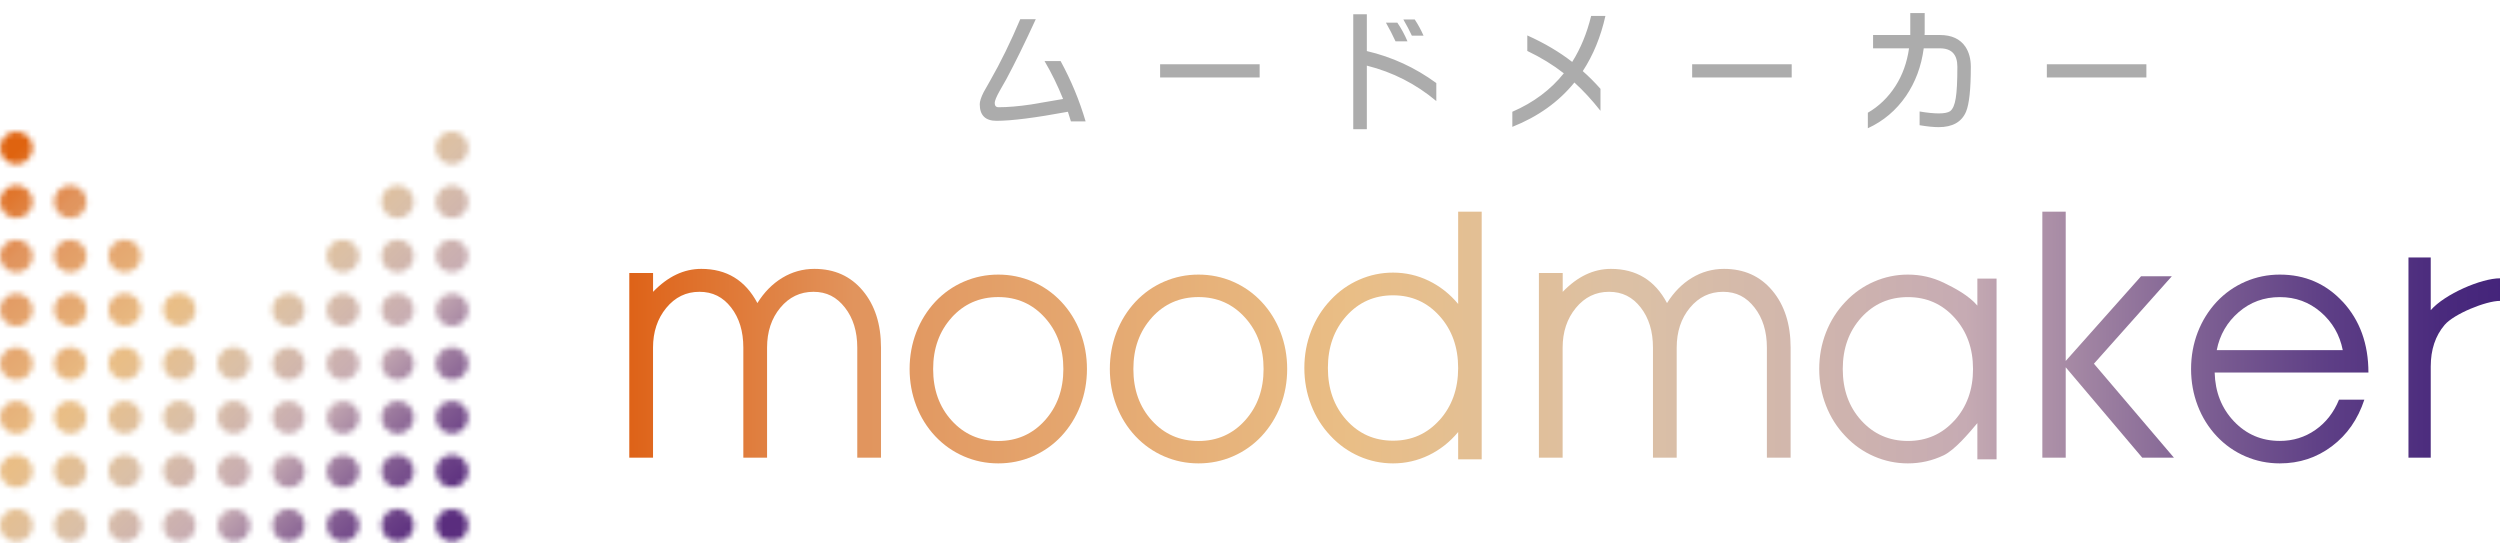 <?xml version="1.0" encoding="UTF-8"?>
<svg width="437px" height="95px" viewBox="0 0 437 95" version="1.1" xmlns="http://www.w3.org/2000/svg" xmlns:xlink="http://www.w3.org/1999/xlink">
    <title>moodmaker-logo-yomi</title>
    <defs>
        <path d="M5.708,12.266 C5.708,13.849 4.429,15.133 2.854,15.133 C1.278,15.133 7.99360578e-15,13.849 7.99360578e-15,12.266 C7.99360578e-15,10.683 1.278,9.399 2.854,9.399 C4.429,9.399 5.708,10.683 5.708,12.266 L5.708,12.266 Z M2.854,0 C1.278,0 7.99360578e-15,1.284 7.99360578e-15,2.867 C7.99360578e-15,4.45 1.278,5.734 2.854,5.734 C4.429,5.734 5.708,4.45 5.708,2.867 C5.708,1.284 4.429,0 2.854,0 Z M12.287,9.399 C10.712,9.399 9.433,10.683 9.433,12.266 C9.433,13.849 10.712,15.133 12.287,15.133 C13.863,15.133 15.141,13.849 15.141,12.266 C15.141,10.683 13.863,9.399 12.287,9.399 L12.287,9.399 Z M69.493,9.399 C67.918,9.399 66.64,10.683 66.64,12.266 C66.64,13.849 67.918,15.133 69.493,15.133 C71.069,15.133 72.347,13.849 72.347,12.266 C72.347,10.683 71.069,9.399 69.493,9.399 L69.493,9.399 Z M78.998,9.399 C77.422,9.399 76.144,10.683 76.144,12.266 C76.144,13.849 77.422,15.133 78.998,15.133 C80.573,15.133 81.851,13.849 81.851,12.266 C81.851,10.683 80.573,9.399 78.998,9.399 L78.998,9.399 Z M78.998,0 C77.422,0 76.144,1.284 76.144,2.867 C76.144,4.45 77.422,5.734 78.998,5.734 C80.573,5.734 81.851,4.45 81.851,2.867 C81.851,1.284 80.573,0 78.998,0 Z M2.854,56.497 C1.278,56.497 0,57.782 0,59.364 C0,60.947 1.278,62.231 2.854,62.231 C4.429,62.231 5.708,60.947 5.708,59.364 C5.708,57.782 4.429,56.497 2.854,56.497 Z M2.854,47.098 C1.278,47.098 0,48.383 0,49.965 C0,51.548 1.278,52.832 2.854,52.832 C4.429,52.832 5.708,51.548 5.708,49.965 C5.708,48.383 4.429,47.098 2.854,47.098 Z M2.854,37.699 C1.278,37.699 0,38.984 0,40.566 C0,42.149 1.278,43.434 2.854,43.434 C4.429,43.434 5.708,42.149 5.708,40.566 C5.708,38.984 4.429,37.699 2.854,37.699 L2.854,37.699 Z M2.854,28.301 C1.278,28.301 0,29.585 0,31.168 C0,32.75 1.278,34.035 2.854,34.035 C4.429,34.035 5.708,32.75 5.708,31.168 C5.708,29.585 4.429,28.301 2.854,28.301 Z M2.854,18.902 C1.278,18.902 0,20.186 0,21.769 C0,23.351 1.278,24.636 2.854,24.636 C4.429,24.636 5.708,23.351 5.708,21.769 C5.708,20.186 4.429,18.902 2.854,18.902 Z M12.287,56.484 C10.712,56.484 9.433,57.769 9.433,59.351 C9.433,60.934 10.712,62.218 12.287,62.218 C13.863,62.218 15.141,60.934 15.141,59.351 C15.141,57.769 13.863,56.484 12.287,56.484 Z M12.287,47.085 C10.712,47.085 9.433,48.37 9.433,49.952 C9.433,51.535 10.712,52.819 12.287,52.819 C13.863,52.819 15.141,51.535 15.141,49.952 C15.141,48.37 13.863,47.085 12.287,47.085 Z M12.287,37.686 C10.712,37.686 9.433,38.971 9.433,40.554 C9.433,42.136 10.712,43.421 12.287,43.421 C13.863,43.421 15.141,42.136 15.141,40.554 C15.141,38.971 13.863,37.686 12.287,37.686 L12.287,37.686 Z M12.287,28.288 C10.712,28.288 9.433,29.572 9.433,31.155 C9.433,32.737 10.712,34.022 12.287,34.022 C13.863,34.022 15.141,32.737 15.141,31.155 C15.141,29.572 13.863,28.288 12.287,28.288 Z M12.287,18.889 C10.712,18.889 9.433,20.173 9.433,21.756 C9.433,23.338 10.712,24.623 12.287,24.623 C13.863,24.623 15.141,23.338 15.141,21.756 C15.141,20.173 13.863,18.889 12.287,18.889 Z M21.791,56.471 C20.216,56.471 18.937,57.756 18.937,59.338 C18.937,60.921 20.216,62.205 21.791,62.205 C23.367,62.205 24.645,60.921 24.645,59.338 C24.645,57.756 23.367,56.471 21.791,56.471 Z M21.791,47.072 C20.216,47.072 18.937,48.357 18.937,49.939 C18.937,51.522 20.216,52.806 21.791,52.806 C23.367,52.806 24.645,51.522 24.645,49.939 C24.645,48.357 23.367,47.072 21.791,47.072 Z M21.791,37.674 C20.216,37.674 18.937,38.958 18.937,40.541 C18.937,42.123 20.216,43.408 21.791,43.408 C23.367,43.408 24.645,42.123 24.645,40.541 C24.645,38.958 23.367,37.674 21.791,37.674 L21.791,37.674 Z M21.791,28.275 C20.216,28.275 18.937,29.559 18.937,31.142 C18.937,32.724 20.216,34.009 21.791,34.009 C23.367,34.009 24.645,32.724 24.645,31.142 C24.645,29.559 23.367,28.275 21.791,28.275 Z M21.791,18.876 C20.216,18.876 18.937,20.16 18.937,21.743 C18.937,23.325 20.216,24.61 21.791,24.61 C23.367,24.61 24.645,23.325 24.645,21.743 C24.645,20.16 23.367,18.876 21.791,18.876 Z M31.354,56.458 C29.778,56.458 28.5,57.743 28.5,59.325 C28.5,60.908 29.778,62.192 31.354,62.192 C32.929,62.192 34.208,60.908 34.208,59.325 C34.208,57.743 32.929,56.458 31.354,56.458 Z M31.354,47.059 C29.778,47.059 28.5,48.344 28.5,49.926 C28.5,51.509 29.778,52.794 31.354,52.794 C32.929,52.794 34.208,51.509 34.208,49.926 C34.208,48.344 32.929,47.059 31.354,47.059 Z M31.354,37.661 C29.778,37.661 28.5,38.945 28.5,40.528 C28.5,42.11 29.778,43.395 31.354,43.395 C32.929,43.395 34.208,42.11 34.208,40.528 C34.208,38.945 32.929,37.661 31.354,37.661 L31.354,37.661 Z M31.354,28.262 C29.778,28.262 28.5,29.546 28.5,31.129 C28.5,32.711 29.778,33.996 31.354,33.996 C32.929,33.996 34.208,32.711 34.208,31.129 C34.208,29.546 32.929,28.262 31.354,28.262 Z M40.858,56.452 C39.283,56.452 38.004,57.736 38.004,59.319 C38.004,60.902 39.283,62.186 40.858,62.186 C42.433,62.186 43.712,60.902 43.712,59.319 C43.712,57.736 42.433,56.452 40.858,56.452 Z M40.858,47.053 C39.283,47.053 38.004,48.337 38.004,49.92 C38.004,51.503 39.283,52.787 40.858,52.787 C42.433,52.787 43.712,51.503 43.712,49.92 C43.712,48.337 42.433,47.053 40.858,47.053 Z M40.858,37.654 C39.283,37.654 38.004,38.938 38.004,40.521 C38.004,42.104 39.283,43.388 40.858,43.388 C42.433,43.388 43.712,42.104 43.712,40.521 C43.712,38.938 42.433,37.654 40.858,37.654 L40.858,37.654 Z M2.854,65.974 C1.278,65.974 0,67.258 0,68.841 C0,70.424 1.278,71.708 2.854,71.708 C4.429,71.708 5.708,70.424 5.708,68.841 C5.708,67.258 4.429,65.974 2.854,65.974 Z M12.287,65.974 C10.712,65.974 9.433,67.258 9.433,68.841 C9.433,70.424 10.712,71.708 12.287,71.708 C13.863,71.708 15.141,70.424 15.141,68.841 C15.141,67.258 13.863,65.974 12.287,65.974 Z M21.791,65.974 C20.216,65.974 18.937,67.258 18.937,68.841 C18.937,70.424 20.216,71.708 21.791,71.708 C23.367,71.708 24.645,70.424 24.645,68.841 C24.645,67.258 23.367,65.974 21.791,65.974 Z M31.354,65.974 C29.778,65.974 28.5,67.258 28.5,68.841 C28.5,70.424 29.778,71.708 31.354,71.708 C32.929,71.708 34.208,70.424 34.208,68.841 C34.208,67.258 32.929,65.974 31.354,65.974 Z M40.858,65.974 C39.283,65.974 38.004,67.258 38.004,68.841 C38.004,70.424 39.283,71.708 40.858,71.708 C42.433,71.708 43.712,70.424 43.712,68.841 C43.712,67.258 42.433,65.974 40.858,65.974 Z M50.427,56.497 C48.851,56.497 47.573,57.782 47.573,59.364 C47.573,60.947 48.851,62.231 50.427,62.231 C52.002,62.231 53.281,60.947 53.281,59.364 C53.281,57.782 52.002,56.497 50.427,56.497 Z M50.427,47.098 C48.851,47.098 47.573,48.383 47.573,49.965 C47.573,51.548 48.851,52.832 50.427,52.832 C52.002,52.832 53.281,51.548 53.281,49.965 C53.281,48.383 52.002,47.098 50.427,47.098 Z M50.427,37.699 C48.851,37.699 47.573,38.984 47.573,40.566 C47.573,42.149 48.851,43.434 50.427,43.434 C52.002,43.434 53.281,42.149 53.281,40.566 C53.281,38.984 52.002,37.699 50.427,37.699 L50.427,37.699 Z M50.427,28.301 C48.851,28.301 47.573,29.585 47.573,31.168 C47.573,32.75 48.851,34.035 50.427,34.035 C52.002,34.035 53.281,32.75 53.281,31.168 C53.281,29.585 52.002,28.301 50.427,28.301 Z M59.931,56.491 C58.356,56.491 57.077,57.775 57.077,59.358 C57.077,60.941 58.356,62.225 59.931,62.225 C61.506,62.225 62.785,60.941 62.785,59.358 C62.785,57.775 61.506,56.491 59.931,56.491 Z M59.931,47.092 C58.356,47.092 57.077,48.376 57.077,49.959 C57.077,51.542 58.356,52.826 59.931,52.826 C61.506,52.826 62.785,51.542 62.785,49.959 C62.785,48.376 61.506,47.092 59.931,47.092 Z M59.931,37.693 C58.356,37.693 57.077,38.977 57.077,40.56 C57.077,42.143 58.356,43.427 59.931,43.427 C61.506,43.427 62.785,42.143 62.785,40.56 C62.785,38.977 61.506,37.693 59.931,37.693 L59.931,37.693 Z M59.931,28.294 C58.356,28.294 57.077,29.578 57.077,31.161 C57.077,32.744 58.356,34.028 59.931,34.028 C61.506,34.028 62.785,32.744 62.785,31.161 C62.785,29.578 61.506,28.294 59.931,28.294 Z M59.931,18.895 C58.356,18.895 57.077,20.179 57.077,21.762 C57.077,23.345 58.356,24.629 59.931,24.629 C61.506,24.629 62.785,23.345 62.785,21.762 C62.785,20.179 61.506,18.895 59.931,18.895 Z M69.493,56.478 C67.918,56.478 66.64,57.762 66.64,59.345 C66.64,60.928 67.918,62.212 69.493,62.212 C71.069,62.212 72.347,60.928 72.347,59.345 C72.347,57.762 71.069,56.478 69.493,56.478 Z M69.493,47.079 C67.918,47.079 66.64,48.363 66.64,49.946 C66.64,51.529 67.918,52.813 69.493,52.813 C71.069,52.813 72.347,51.529 72.347,49.946 C72.347,48.363 71.069,47.079 69.493,47.079 Z M69.493,37.68 C67.918,37.68 66.64,38.964 66.64,40.547 C66.64,42.13 67.918,43.414 69.493,43.414 C71.069,43.414 72.347,42.13 72.347,40.547 C72.347,38.964 71.069,37.68 69.493,37.68 L69.493,37.68 Z M69.493,28.281 C67.918,28.281 66.64,29.565 66.64,31.148 C66.64,32.731 67.918,34.015 69.493,34.015 C71.069,34.015 72.347,32.731 72.347,31.148 C72.347,29.565 71.069,28.281 69.493,28.281 Z M69.493,18.882 C67.918,18.882 66.64,20.166 66.64,21.749 C66.64,23.332 67.918,24.616 69.493,24.616 C71.069,24.616 72.347,23.332 72.347,21.749 C72.347,20.166 71.069,18.882 69.493,18.882 Z M78.998,56.465 C77.422,56.465 76.144,57.749 76.144,59.332 C76.144,60.915 77.422,62.199 78.998,62.199 C80.573,62.199 81.851,60.915 81.851,59.332 C81.851,57.749 80.573,56.465 78.998,56.465 Z M78.998,47.066 C77.422,47.066 76.144,48.35 76.144,49.933 C76.144,51.516 77.422,52.8 78.998,52.8 C80.573,52.8 81.851,51.516 81.851,49.933 C81.851,48.35 80.573,47.066 78.998,47.066 Z M78.998,37.667 C77.422,37.667 76.144,38.951 76.144,40.534 C76.144,42.117 77.422,43.401 78.998,43.401 C80.573,43.401 81.851,42.117 81.851,40.534 C81.851,38.951 80.573,37.667 78.998,37.667 L78.998,37.667 Z M78.998,28.268 C77.422,28.268 76.144,29.552 76.144,31.135 C76.144,32.718 77.422,34.002 78.998,34.002 C80.573,34.002 81.851,32.718 81.851,31.135 C81.851,29.552 80.573,28.268 78.998,28.268 Z M78.998,18.869 C77.422,18.869 76.144,20.154 76.144,21.736 C76.144,23.319 77.422,24.603 78.998,24.603 C80.573,24.603 81.851,23.319 81.851,21.736 C81.851,20.154 80.573,18.869 78.998,18.869 Z M50.427,65.929 C48.851,65.929 47.573,67.213 47.573,68.796 C47.573,70.378 48.851,71.663 50.427,71.663 C52.002,71.663 53.281,70.378 53.281,68.796 C53.281,67.213 52.002,65.929 50.427,65.929 Z M59.931,65.929 C58.356,65.929 57.077,67.213 57.077,68.796 C57.077,70.378 58.356,71.663 59.931,71.663 C61.506,71.663 62.785,70.378 62.785,68.796 C62.785,67.213 61.506,65.929 59.931,65.929 Z M69.493,65.929 C67.918,65.929 66.64,67.213 66.64,68.796 C66.64,70.378 67.918,71.663 69.493,71.663 C71.069,71.663 72.347,70.378 72.347,68.796 C72.347,67.213 71.069,65.929 69.493,65.929 Z M78.998,65.929 C77.422,65.929 76.144,67.213 76.144,68.796 C76.144,70.378 77.422,71.663 78.998,71.663 C80.573,71.663 81.851,70.378 81.851,68.796 C81.851,67.213 80.573,65.929 78.998,65.929 Z" id="path-1"></path>
        <linearGradient x1="3.01%" y1="8.278%" x2="96.998%" y2="91.715%" id="linearGradient-3">
            <stop stop-color="#DF630F" offset="0%"></stop>
            <stop stop-color="#E1945D" offset="13%"></stop>
            <stop stop-color="#E9BE86" offset="39%"></stop>
            <stop stop-color="#DBC0A6" offset="54%"></stop>
            <stop stop-color="#C6ABB3" offset="71%"></stop>
            <stop stop-color="#B99CAC" offset="73%"></stop>
            <stop stop-color="#906C98" offset="82%"></stop>
            <stop stop-color="#72498A" offset="90%"></stop>
            <stop stop-color="#603481" offset="96%"></stop>
            <stop stop-color="#5A2D7E" offset="100%"></stop>
        </linearGradient>
        <linearGradient x1="-169.891%" y1="49.98%" x2="904.889%" y2="49.98%" id="linearGradient-4">
            <stop stop-color="#DE5D10" offset="0%"></stop>
            <stop stop-color="#E1945D" offset="13%"></stop>
            <stop stop-color="#E9BE86" offset="39%"></stop>
            <stop stop-color="#DBC0A6" offset="54%"></stop>
            <stop stop-color="#C6ABB3" offset="71%"></stop>
            <stop stop-color="#AE92A8" offset="75%"></stop>
            <stop stop-color="#806294" offset="83%"></stop>
            <stop stop-color="#5E3F86" offset="90%"></stop>
            <stop stop-color="#4A2A7D" offset="96%"></stop>
            <stop stop-color="#43237A" offset="100%"></stop>
        </linearGradient>
        <linearGradient x1="-680.727%" y1="-74.608%" x2="394.503%" y2="-74.608%" id="linearGradient-5">
            <stop stop-color="#DE5D10" offset="0%"></stop>
            <stop stop-color="#E1945D" offset="13%"></stop>
            <stop stop-color="#E9BE86" offset="39%"></stop>
            <stop stop-color="#DBC0A6" offset="54%"></stop>
            <stop stop-color="#C6ABB3" offset="71%"></stop>
            <stop stop-color="#AE92A8" offset="75%"></stop>
            <stop stop-color="#806294" offset="83%"></stop>
            <stop stop-color="#5E3F86" offset="90%"></stop>
            <stop stop-color="#4A2A7D" offset="96%"></stop>
            <stop stop-color="#43237A" offset="100%"></stop>
        </linearGradient>
        <linearGradient x1="-1082.063%" y1="49.992%" x2="359.613%" y2="49.992%" id="linearGradient-6">
            <stop stop-color="#DE5D10" offset="0%"></stop>
            <stop stop-color="#E1945D" offset="13%"></stop>
            <stop stop-color="#E9BE86" offset="39%"></stop>
            <stop stop-color="#DBC0A6" offset="54%"></stop>
            <stop stop-color="#C6ABB3" offset="71%"></stop>
            <stop stop-color="#AE92A8" offset="75%"></stop>
            <stop stop-color="#806294" offset="83%"></stop>
            <stop stop-color="#5E3F86" offset="90%"></stop>
            <stop stop-color="#4A2A7D" offset="96%"></stop>
            <stop stop-color="#43237A" offset="100%"></stop>
        </linearGradient>
        <linearGradient x1="-892.346%" y1="-74.608%" x2="183.333%" y2="-74.608%" id="linearGradient-7">
            <stop stop-color="#DE5D10" offset="0%"></stop>
            <stop stop-color="#E1945D" offset="13%"></stop>
            <stop stop-color="#E9BE86" offset="39%"></stop>
            <stop stop-color="#DBC0A6" offset="54%"></stop>
            <stop stop-color="#C6ABB3" offset="71%"></stop>
            <stop stop-color="#AE92A8" offset="75%"></stop>
            <stop stop-color="#806294" offset="83%"></stop>
            <stop stop-color="#5E3F86" offset="90%"></stop>
            <stop stop-color="#4A2A7D" offset="96%"></stop>
            <stop stop-color="#43237A" offset="100%"></stop>
        </linearGradient>
        <linearGradient x1="-9.979%" y1="49.98%" x2="753.891%" y2="49.98%" id="linearGradient-8">
            <stop stop-color="#DE5D10" offset="0%"></stop>
            <stop stop-color="#E1945D" offset="13%"></stop>
            <stop stop-color="#E9BE86" offset="39%"></stop>
            <stop stop-color="#DBC0A6" offset="54%"></stop>
            <stop stop-color="#C6ABB3" offset="71%"></stop>
            <stop stop-color="#AE92A8" offset="75%"></stop>
            <stop stop-color="#806294" offset="83%"></stop>
            <stop stop-color="#5E3F86" offset="90%"></stop>
            <stop stop-color="#4A2A7D" offset="96%"></stop>
            <stop stop-color="#43237A" offset="100%"></stop>
        </linearGradient>
        <linearGradient x1="-1856.092%" y1="49.991%" x2="114.828%" y2="49.991%" id="linearGradient-9">
            <stop stop-color="#DE5D10" offset="0%"></stop>
            <stop stop-color="#E1945D" offset="13%"></stop>
            <stop stop-color="#E9BE86" offset="39%"></stop>
            <stop stop-color="#DBC0A6" offset="54%"></stop>
            <stop stop-color="#C6ABB3" offset="71%"></stop>
            <stop stop-color="#AE92A8" offset="75%"></stop>
            <stop stop-color="#806294" offset="83%"></stop>
            <stop stop-color="#5E3F86" offset="90%"></stop>
            <stop stop-color="#4A2A7D" offset="96%"></stop>
            <stop stop-color="#43237A" offset="100%"></stop>
        </linearGradient>
        <linearGradient x1="-281.446%" y1="-74.627%" x2="793.356%" y2="-74.627%" id="linearGradient-10">
            <stop stop-color="#DE5D10" offset="0%"></stop>
            <stop stop-color="#E1945D" offset="13%"></stop>
            <stop stop-color="#E9BE86" offset="39%"></stop>
            <stop stop-color="#DBC0A6" offset="54%"></stop>
            <stop stop-color="#C6ABB3" offset="71%"></stop>
            <stop stop-color="#AE92A8" offset="75%"></stop>
            <stop stop-color="#806294" offset="83%"></stop>
            <stop stop-color="#5E3F86" offset="90%"></stop>
            <stop stop-color="#4A2A7D" offset="96%"></stop>
            <stop stop-color="#43237A" offset="100%"></stop>
        </linearGradient>
        <linearGradient x1="-371.047%" y1="49.98%" x2="392.71%" y2="49.98%" id="linearGradient-11">
            <stop stop-color="#DE5D10" offset="0%"></stop>
            <stop stop-color="#E1945D" offset="13%"></stop>
            <stop stop-color="#E9BE86" offset="39%"></stop>
            <stop stop-color="#DBC0A6" offset="54%"></stop>
            <stop stop-color="#C6ABB3" offset="71%"></stop>
            <stop stop-color="#AE92A8" offset="75%"></stop>
            <stop stop-color="#806294" offset="83%"></stop>
            <stop stop-color="#5E3F86" offset="90%"></stop>
            <stop stop-color="#4A2A7D" offset="96%"></stop>
            <stop stop-color="#43237A" offset="100%"></stop>
        </linearGradient>
        <linearGradient x1="-393.165%" y1="49.993%" x2="682.086%" y2="49.993%" id="linearGradient-12">
            <stop stop-color="#DE5D10" offset="0%"></stop>
            <stop stop-color="#E1945D" offset="13%"></stop>
            <stop stop-color="#E9BE86" offset="39%"></stop>
            <stop stop-color="#DBC0A6" offset="54%"></stop>
            <stop stop-color="#C6ABB3" offset="71%"></stop>
            <stop stop-color="#AE92A8" offset="75%"></stop>
            <stop stop-color="#806294" offset="83%"></stop>
            <stop stop-color="#5E3F86" offset="90%"></stop>
            <stop stop-color="#4A2A7D" offset="96%"></stop>
            <stop stop-color="#43237A" offset="100%"></stop>
        </linearGradient>
    </defs>
    <g id="Page-1" stroke="none" stroke-width="1" fill="none" fill-rule="evenodd">
        <path d="M189.764,21.216 C188.692,17.568 187.236,14.056 185.396,10.68 L185.396,10.68 L182.588,10.68 C183.804,12.744 184.884,14.952 185.828,17.304 L185.828,17.304 L180.212,18.264 C178.052,18.584 176.164,18.744 174.548,18.744 C174.1,18.744 173.876,18.496 173.876,18 C173.876,17.632 174.156,16.944 174.716,15.936 L174.716,15.936 L175.916,13.824 C177.436,10.992 179.148,7.504 181.052,3.36 L181.052,3.36 L178.34,3.36 C176.66,7.328 174.9,10.92 173.06,14.136 C172.372,15.336 171.996,16 171.932,16.128 C171.484,17.024 171.26,17.72 171.26,18.216 C171.26,20.152 172.236,21.12 174.188,21.12 C176.812,21.12 180.972,20.592 186.668,19.536 L186.668,19.536 L187.196,21.216 L189.764,21.216 Z M220.188,13.536 L220.188,11.232 L202.788,11.232 L202.788,13.536 L220.188,13.536 Z M238.924,22.584 L238.924,11.472 C243.452,12.608 247.5,14.672 251.068,17.664 L251.068,17.664 L251.068,14.52 C247.372,11.816 243.324,9.952 238.924,8.928 L238.924,8.928 L238.924,2.496 L236.548,2.496 L236.548,22.584 L238.924,22.584 Z M248.836,6.24 C248.42,5.28 247.908,4.336 247.3,3.408 L247.3,3.408 L245.308,3.408 C245.9,4.432 246.396,5.376 246.796,6.24 L246.796,6.24 L248.836,6.24 Z M246.028,7.224 C245.532,6.056 244.94,4.968 244.252,3.96 L244.252,3.96 L242.26,3.96 C242.868,5.032 243.428,6.12 243.94,7.224 L243.94,7.224 L246.028,7.224 Z M264.356,22.176 C268.852,20.384 272.468,17.8 275.204,14.424 C276.74,15.816 278.26,17.464 279.764,19.368 L279.764,19.368 L279.764,15.528 C278.756,14.392 277.724,13.36 276.668,12.432 C278.492,9.648 279.812,6.432 280.628,2.784 L280.628,2.784 L278.132,2.784 C277.396,5.808 276.292,8.488 274.82,10.824 C272.58,9.08 269.964,7.536 266.972,6.192 L266.972,6.192 L266.972,8.904 C269.372,10.056 271.5,11.36 273.356,12.816 C271.052,15.696 268.052,17.936 264.356,19.536 L264.356,19.536 L264.356,22.176 Z M313.188,13.536 L313.188,11.232 L295.788,11.232 L295.788,13.536 L313.188,13.536 Z M326.5,22.416 C329.22,21.168 331.444,19.288 333.172,16.776 C334.82,14.36 335.852,11.584 336.268,8.448 L336.268,8.448 L339.1,8.448 C341.132,8.448 342.148,9.52 342.148,11.664 C342.148,14.224 342.052,16.064 341.86,17.184 C341.684,18.32 341.356,19.072 340.876,19.44 C340.492,19.696 339.828,19.824 338.884,19.824 C338.004,19.824 336.892,19.712 335.548,19.488 L335.548,19.488 L335.548,21.888 C336.876,22.112 337.988,22.224 338.884,22.224 C341.3,22.224 342.892,21.328 343.66,19.536 C344.22,18.208 344.5,15.584 344.5,11.664 C344.5,10.304 344.188,9.144 343.564,8.184 C342.636,6.808 341.148,6.12 339.1,6.12 L339.1,6.12 L336.412,6.12 C336.428,5.976 336.436,5.832 336.436,5.688 L336.436,5.688 L336.436,2.28 L333.916,2.28 L333.916,6.12 L327.412,6.12 L327.412,8.448 L333.7,8.448 C333.348,10.928 332.556,13.128 331.324,15.048 C330.044,17.032 328.436,18.584 326.5,19.704 L326.5,19.704 L326.5,22.416 Z M375.188,13.536 L375.188,11.232 L357.788,11.232 L357.788,13.536 L375.188,13.536 Z" id="ムードメーカー" fill="#ACACAC" fill-rule="nonzero"></path>
        <g id="moodmaker-logo" transform="translate(0, 23)">
            <g id="Clipped">
                <mask id="mask-2" fill="white">
                    <use xlink:href="#path-1"></use>
                </mask>
                <g id="Shape"></g>
                <polygon id="Path" fill="url(#linearGradient-3)" fill-rule="nonzero" mask="url(#mask-2)" points="-1.091 -1.278 82.568 -1.278 82.568 72.655 -1.091 72.655"></polygon>
            </g>
            <path d="M168.489,56.771 C170.387,57.592 172.388,58 174.5,58 C176.612,58 178.613,57.592 180.511,56.771 C182.409,55.949 184.08,54.778 185.518,53.251 C186.956,51.704 188.063,49.925 188.841,47.912 C189.611,45.9 190,43.758 190,41.5 C190,39.242 189.611,37.1 188.841,35.088 C188.07,33.075 186.962,31.289 185.518,29.749 C184.08,28.222 182.409,27.051 180.511,26.229 C178.613,25.408 176.612,25 174.5,25 C172.388,25 170.387,25.408 168.489,26.229 C166.591,27.051 164.92,28.222 163.482,29.749 C162.044,31.296 160.937,33.075 160.159,35.088 C159.389,37.106 159,39.242 159,41.5 C159,43.758 159.389,45.9 160.159,47.912 C160.93,49.931 162.038,51.711 163.482,53.251 C164.92,54.778 166.591,55.949 168.489,56.771 Z M166.352,32.499 C168.515,30.118 171.229,28.928 174.494,28.928 C177.758,28.928 180.472,30.125 182.635,32.519 C184.799,34.913 185.874,37.909 185.874,41.506 C185.874,45.104 184.792,48.1 182.635,50.494 C180.472,52.888 177.758,54.085 174.494,54.085 C171.229,54.085 168.515,52.895 166.352,50.514 C164.188,48.132 163.113,45.13 163.113,41.513 C163.113,37.896 164.195,34.9 166.352,32.512 L166.352,32.499 Z" id="Shape" fill="url(#linearGradient-4)" fill-rule="nonzero"></path>
            <path d="M349,57.295 L349,25.705 L345.643,25.705 L345.643,30.422 C344.185,28.688 341.717,27.355 339.747,26.411 C337.777,25.466 335.697,25 333.5,25 C331.446,25 329.469,25.408 327.584,26.229 C325.692,27.051 324.026,28.222 322.588,29.749 C321.11,31.296 319.976,33.082 319.186,35.101 C318.395,37.126 318,39.261 318,41.5 C318,43.739 318.395,45.874 319.186,47.899 C319.976,49.925 321.11,51.711 322.588,53.251 C324.026,54.778 325.692,55.949 327.584,56.771 C329.476,57.592 331.446,58 333.5,58 C335.697,58 337.777,57.528 339.747,56.589 C341.717,55.645 344.185,52.694 345.643,50.96 L345.643,57.295 L349,57.295 Z M341.645,50.488 C339.481,52.882 336.766,54.079 333.5,54.079 C330.234,54.079 327.519,52.888 325.355,50.507 C323.19,48.126 322.115,45.124 322.115,41.506 C322.115,37.889 323.197,34.894 325.355,32.506 C327.519,30.125 330.234,28.934 333.5,28.934 C336.766,28.934 339.481,30.131 341.645,32.525 C343.81,34.919 344.885,37.915 344.885,41.513 C344.885,45.111 343.803,48.106 341.645,50.501 L341.645,50.488 Z" id="Shape" fill="url(#linearGradient-5)" fill-rule="nonzero"></path>
            <polygon id="Path" fill="url(#linearGradient-6)" fill-rule="nonzero" points="357 14 357 57 361.087 57 361.087 41.201 374.463 57 380 57 366.018 40.577 379.633 25.291 374.256 25.291 361.087 40.096 361.087 14"></polygon>
            <path d="M409.508,29.749 C406.571,26.585 402.908,25 398.513,25 C396.406,25 394.396,25.408 392.497,26.229 C390.598,27.051 388.925,28.222 387.486,29.749 C386.047,31.296 384.938,33.075 384.16,35.088 C383.389,37.106 383,39.242 383,41.5 C383,43.758 383.389,45.9 384.16,47.912 C384.932,49.931 386.04,51.711 387.486,53.251 C388.925,54.778 390.598,55.949 392.497,56.771 C394.396,57.592 396.4,58 398.513,58 C401.923,58 404.957,57.004 407.615,55.004 C410.272,53.005 412.159,50.294 413.287,46.864 L408.859,46.864 C407.945,49.103 406.571,50.869 404.73,52.151 C402.895,53.432 400.821,54.072 398.519,54.072 C395.336,54.072 392.666,52.934 390.5,50.656 C388.335,48.378 387.214,45.531 387.123,42.121 L414,42.121 C414,37.113 412.503,32.985 409.514,29.743 L409.508,29.749 Z M387.486,38.2 C388.011,35.528 389.295,33.315 391.324,31.561 C393.353,29.808 395.751,28.934 398.513,28.934 C401.275,28.934 403.641,29.808 405.676,31.561 C407.705,33.315 408.989,35.528 409.514,38.2 L387.492,38.2 L387.486,38.2 Z" id="Shape" fill="url(#linearGradient-7)" fill-rule="nonzero"></path>
            <path d="M110,24.714 L110,57 L114.149,57 L114.149,37.769 C114.149,35.018 114.92,32.703 116.462,30.825 C118.004,28.947 119.938,28.008 122.258,28.008 C124.577,28.008 126.374,28.92 127.799,30.752 C129.223,32.584 129.935,34.918 129.935,37.769 L129.935,57 L134.084,57 L134.084,37.769 C134.084,34.978 134.855,32.65 136.397,30.792 C137.939,28.933 139.873,28.008 142.193,28.008 C144.513,28.008 146.257,28.927 147.695,30.765 C149.132,32.604 149.851,34.938 149.851,37.769 L149.851,57 L154,57 L154,37.769 C154,33.669 152.935,30.349 150.811,27.809 C148.688,25.27 145.865,24 142.356,24 C140.337,24 138.469,24.522 136.75,25.561 C135.032,26.599 133.575,28.074 132.392,29.978 C130.282,25.991 127.015,24 122.584,24 C119.533,24 116.73,25.336 114.156,28.014 L114.156,24.721 L110.007,24.721 L110,24.714 Z" id="Path" fill="url(#linearGradient-8)" fill-rule="nonzero"></path>
            <path d="M424.893,22 L421,22 L421,57 L424.893,57 L424.893,41.07 C424.893,38.118 425.702,35.693 427.326,33.788 C428.945,31.883 434.523,29.594 437,29.594 L437,25.648 C433.726,25.648 427.339,28.404 424.893,31.22 L424.893,22 Z" id="Path" fill="url(#linearGradient-9)" fill-rule="nonzero"></path>
            <path d="M203.489,56.771 C205.387,57.592 207.388,58 209.5,58 C211.612,58 213.613,57.592 215.511,56.771 C217.409,55.949 219.08,54.778 220.518,53.251 C221.956,51.704 223.063,49.925 223.841,47.912 C224.611,45.9 225,43.758 225,41.5 C225,39.242 224.611,37.1 223.841,35.088 C223.07,33.075 221.962,31.289 220.518,29.749 C219.08,28.222 217.409,27.051 215.511,26.229 C213.613,25.408 211.612,25 209.5,25 C207.388,25 205.387,25.408 203.489,26.229 C201.591,27.051 199.92,28.222 198.482,29.749 C197.044,31.296 195.937,33.075 195.159,35.088 C194.389,37.106 194,39.242 194,41.5 C194,43.758 194.389,45.9 195.159,47.912 C195.93,49.931 197.038,51.711 198.482,53.251 C199.92,54.778 201.591,55.949 203.489,56.771 Z M201.352,32.499 C203.515,30.118 206.229,28.928 209.494,28.928 C212.758,28.928 215.472,30.125 217.635,32.519 C219.799,34.913 220.874,37.909 220.874,41.506 C220.874,45.104 219.792,48.1 217.635,50.494 C215.472,52.888 212.758,54.085 209.494,54.085 C206.229,54.085 203.515,52.895 201.352,50.514 C199.188,48.132 198.113,45.13 198.113,41.513 C198.113,37.896 199.195,34.9 201.352,32.512 L201.352,32.499 Z" id="Shape" fill="url(#linearGradient-10)" fill-rule="nonzero"></path>
            <path d="M269,24.714 L269,57 L273.148,57 L273.148,37.769 C273.148,35.018 273.919,32.703 275.461,30.825 C277.003,28.947 278.937,28.008 281.256,28.008 C283.575,28.008 285.372,28.92 286.796,30.752 C288.22,32.584 288.939,34.918 288.939,37.769 L288.939,57 L293.087,57 L293.087,37.769 C293.087,34.978 293.858,32.65 295.4,30.792 C296.942,28.933 298.869,28.008 301.195,28.008 C303.521,28.008 305.258,28.927 306.696,30.765 C308.133,32.604 308.852,34.938 308.852,37.769 L308.852,57 L313,57 L313,37.769 C313,33.669 311.935,30.349 309.812,27.809 C307.689,25.27 304.866,24 301.358,24 C299.339,24 297.471,24.522 295.753,25.561 C294.035,26.599 292.584,28.074 291.395,29.978 C289.285,25.991 286.019,24 281.589,24 C278.545,24 275.736,25.336 273.162,28.014 L273.162,24.721 L269.013,24.721 L269,24.714 Z" id="Path" fill="url(#linearGradient-11)" fill-rule="nonzero"></path>
            <path d="M259,57.281 L259,14 L254.885,14 L254.885,30.131 C253.427,28.379 251.71,27.032 249.747,26.077 C247.777,25.123 245.697,24.652 243.5,24.652 C241.446,24.652 239.469,25.064 237.584,25.894 C235.692,26.725 234.026,27.908 232.588,29.451 C231.11,31.014 229.976,32.819 229.186,34.859 C228.395,36.906 228,39.063 228,41.326 C228,43.588 228.395,45.746 229.186,47.793 C229.976,49.84 231.11,51.644 232.588,53.2 C234.026,54.744 235.692,55.927 237.584,56.758 C239.476,57.588 241.446,58 243.5,58 C245.697,58 247.777,57.523 249.747,56.575 C251.717,55.62 253.427,54.273 254.885,52.52 L254.885,57.287 L259,57.287 L259,57.281 Z M251.645,50.402 C249.481,52.821 246.766,54.031 243.5,54.031 C240.234,54.031 237.519,52.828 235.355,50.421 C233.19,48.015 232.115,44.981 232.115,41.326 C232.115,37.671 233.197,34.643 235.355,32.23 C237.519,29.824 240.234,28.621 243.5,28.621 C246.766,28.621 249.481,29.831 251.645,32.25 C253.81,34.669 254.885,37.697 254.885,41.332 C254.885,44.968 253.803,47.996 251.645,50.415 L251.645,50.402 Z" id="Shape" fill="url(#linearGradient-12)" fill-rule="nonzero"></path>
        </g>
    </g>
</svg>